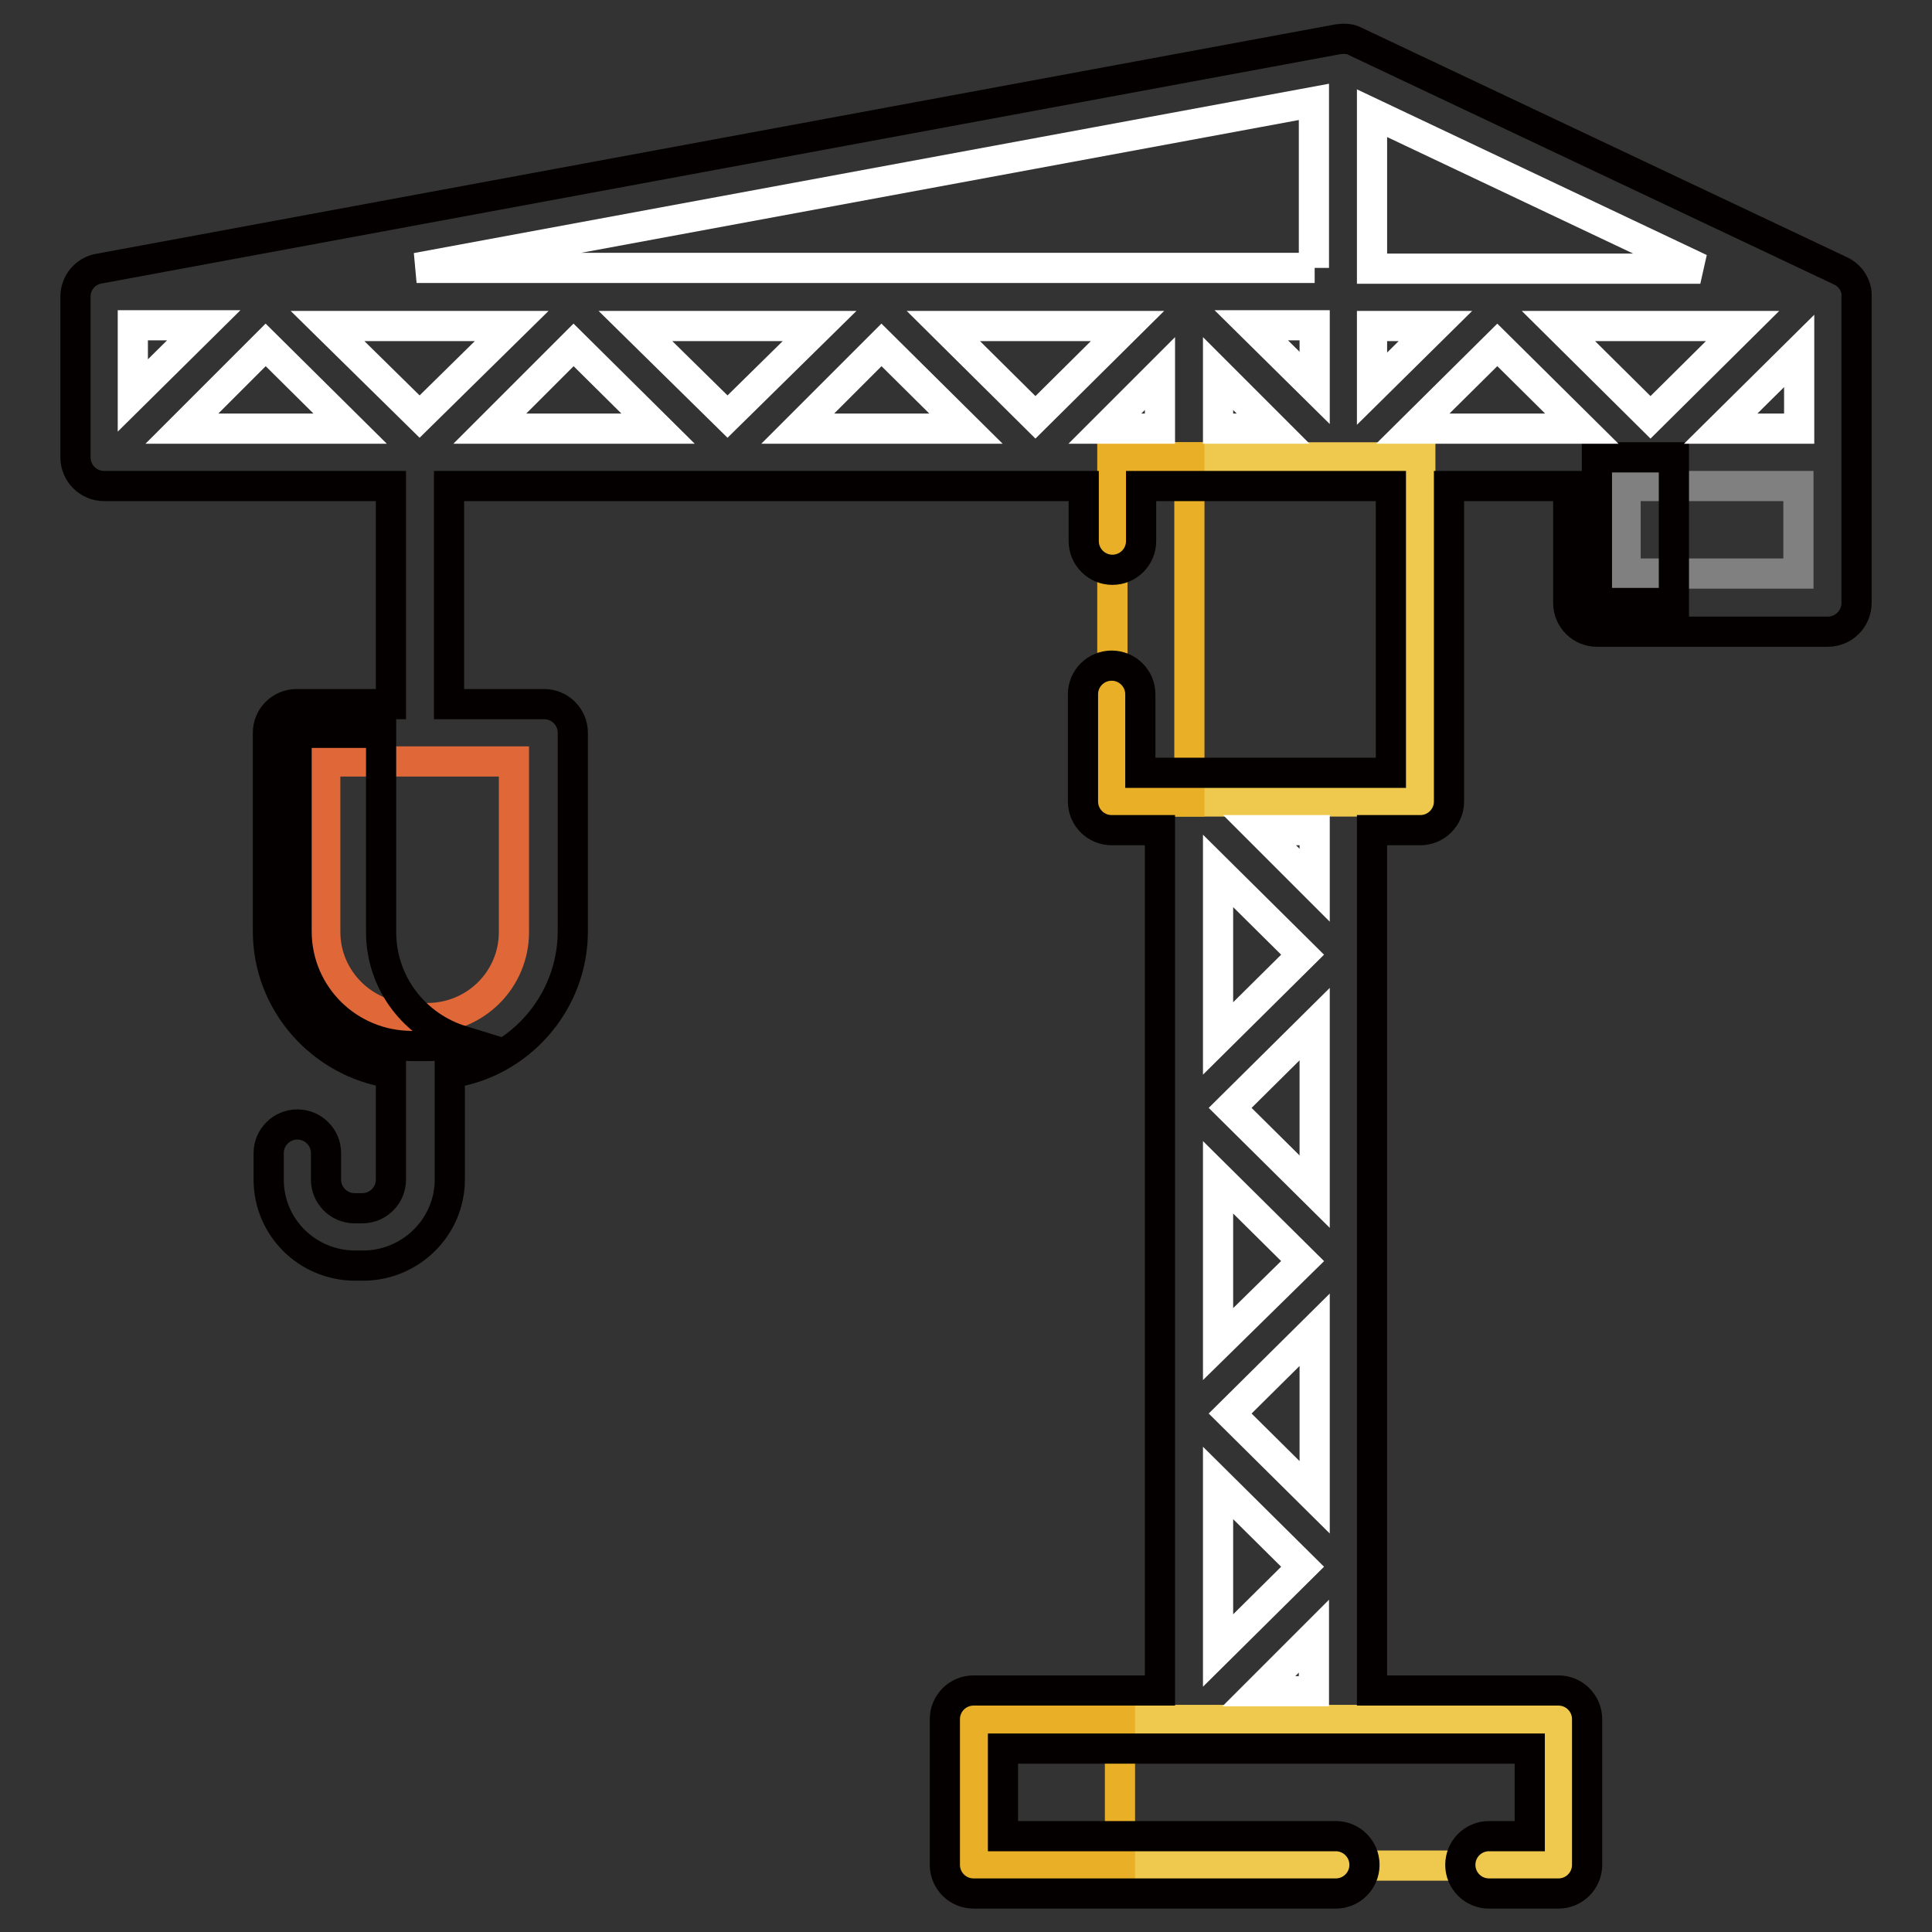<?xml version="1.0" encoding="utf-8"?>
<!-- Svg Vector Icons : http://www.onlinewebfonts.com/icon -->
<!DOCTYPE svg PUBLIC "-//W3C//DTD SVG 1.1//EN" "http://www.w3.org/Graphics/SVG/1.1/DTD/svg11.dtd">
<svg version="1.1" xmlns="http://www.w3.org/2000/svg" xmlns:xlink="http://www.w3.org/1999/xlink" x="0px" y="0px" viewBox="0 0 256 256" enable-background="new 0 0 256 256" xml:space="preserve">
<rect x="0" y="0" width="256" height="256" fill="#333333" stroke="none"/>
<g> <path stroke-width="4" fill-opacity="0" stroke="#eec94e"  d="M129,227.9h77.5v19.3H129V227.9z"/> <path stroke-width="4" fill-opacity="0" stroke="#e9af27"  d="M129,227.9h19.4v19.3H129V227.9z"/> <path stroke-width="4" fill-opacity="0" stroke="#eec94e"  d="M147.4,60.6h40.8v45.6h-40.8V60.6z"/> <path stroke-width="4" fill-opacity="0" stroke="#e9af27"  d="M147.4,60.6h10.2v45.6h-10.2V60.6z"/> <path stroke-width="4" fill-opacity="0" stroke="#040000"  d="M243.9,35.9L179.6,5.5c-0.7-0.4-1.5-0.4-2.3-0.3L13.1,35.6c-1.8,0.3-3.1,1.9-3.1,3.7v21.3 c0,2.1,1.7,3.8,3.8,3.8h38v28.9H39.3c-2.1,0-3.8,1.7-3.8,3.8v26.3c0,9.5,7.1,17.4,16.3,18.8v14.1c0,2.1-1.7,3.8-3.8,3.8h-1 c-2.1,0-3.8-1.7-3.8-3.8v-3.5c0-2.1-1.7-3.8-3.8-3.8c-2.1,0-3.8,1.7-3.8,3.8v3.5c0,6.3,5.1,11.4,11.5,11.4h1 c6.3,0,11.5-5.1,11.5-11.4v-14.1c9.2-1.3,16.3-9.3,16.3-18.8V97.1c0-2.1-1.7-3.8-3.8-3.8H59.5V64.4h84.1v7.3c0,2.1,1.7,3.8,3.8,3.8 c2.1,0,3.8-1.7,3.8-3.8v-7.3h33.1v38h-33.2V92c0-2.1-1.7-3.8-3.8-3.8c-2.1,0-3.8,1.7-3.8,3.8v14.2c0,2.1,1.7,3.8,3.8,3.8h6.4v114 H129c-2.1,0-3.8,1.7-3.8,3.8v19.3c0,2.1,1.7,3.8,3.8,3.8H177c2.1,0,3.8-1.7,3.8-3.8c0-2.1-1.7-3.8-3.8-3.8h-44.1v-11.6h69.8v11.6 h-5.4c-2.1,0-3.8,1.7-3.8,3.8c0,2.1,1.7,3.8,3.8,3.8h9.2c2.1,0,3.8-1.7,3.8-3.8v-19.3c0-2.1-1.7-3.8-3.8-3.8h-24.7V110h6.4 c2.1,0,3.8-1.7,3.8-3.8V64.4h15.8v15.5c0,2.1,1.7,3.8,3.8,3.8h30.6c2.1,0,3.8-1.7,3.8-3.8V39.3C246.1,37.9,245.2,36.5,243.9,35.9 L243.9,35.9z"/> <path stroke-width="4" fill-opacity="0" stroke="#808081"  d="M215.4,64.4h22.9v11.6h-22.9V64.4z"/> <path stroke-width="4" fill-opacity="0" stroke="#df6738"  d="M68.1,123.5c0,6.3-5.1,11.4-11.5,11.4h-2c-6.3,0-11.5-5.1-11.5-11.4v-22.6h25L68.1,123.5z"/> <path stroke-width="4" fill-opacity="0" stroke="#040000"  d="M211.6,60.6h10.2v19.3h-10.2V60.6z"/> <path stroke-width="4" fill-opacity="0" stroke="#040000"  d="M50.5,123.5V97.1H39.3v26.3c0,8.4,6.8,15.2,15.3,15.2h2c1.6,0,3.1-0.2,4.6-0.7 C55,136,50.5,130.3,50.5,123.5z"/> <path stroke-width="4" fill-opacity="0" stroke="#ffffff"  d="M238.4,46.5v10.3H228L238.4,46.5z M161.4,49.5l7.3,7.3h-7.3V49.5z M116.8,45.7L128,56.8h-22.3L116.8,45.7z  M76,45.7l11.2,11.1H64.9L76,45.7z M35.2,45.7l11.2,11.1H24.1L35.2,45.7z M67.8,43.2L55.6,55.2L43.4,43.2H67.8z M108.6,43.2 L96.4,55.2L84.2,43.2H108.6z M149.4,43.2l-12.2,12.1L125,43.2H149.4z M174.2,35.5H55.2l118.9-22V35.5z M230.9,43.2l-12.2,12.1 l-12.2-12.1H230.9z M181.8,35.5V15l43.5,20.6H181.8z M181.8,43.2h8.4l-8.4,8.3V43.2z M174.2,51.4l-8.4-8.3h8.4V51.4z M17.6,43.1H27 l-9.4,9.3V43.1z M146.4,56.8l7.3-7.3v7.3H146.4z M187.2,56.8l11.2-11.1l11.2,11.1H187.2z M174.2,117.3l-7.3-7.3h7.3V117.3z  M166.8,224.1l7.3-7.3v7.3H166.8z M161.4,137.6v-22.2l11.2,11.1L161.4,137.6z M163,146.8l11.2-11.1v22.2L163,146.8z M161.4,178.1 V156l11.2,11.1L161.4,178.1z M172.6,207.6l-11.2,11.1v-22.2L172.6,207.6z M163,187.3l11.2-11.1v22.2L163,187.3z"/></g>
</svg>
